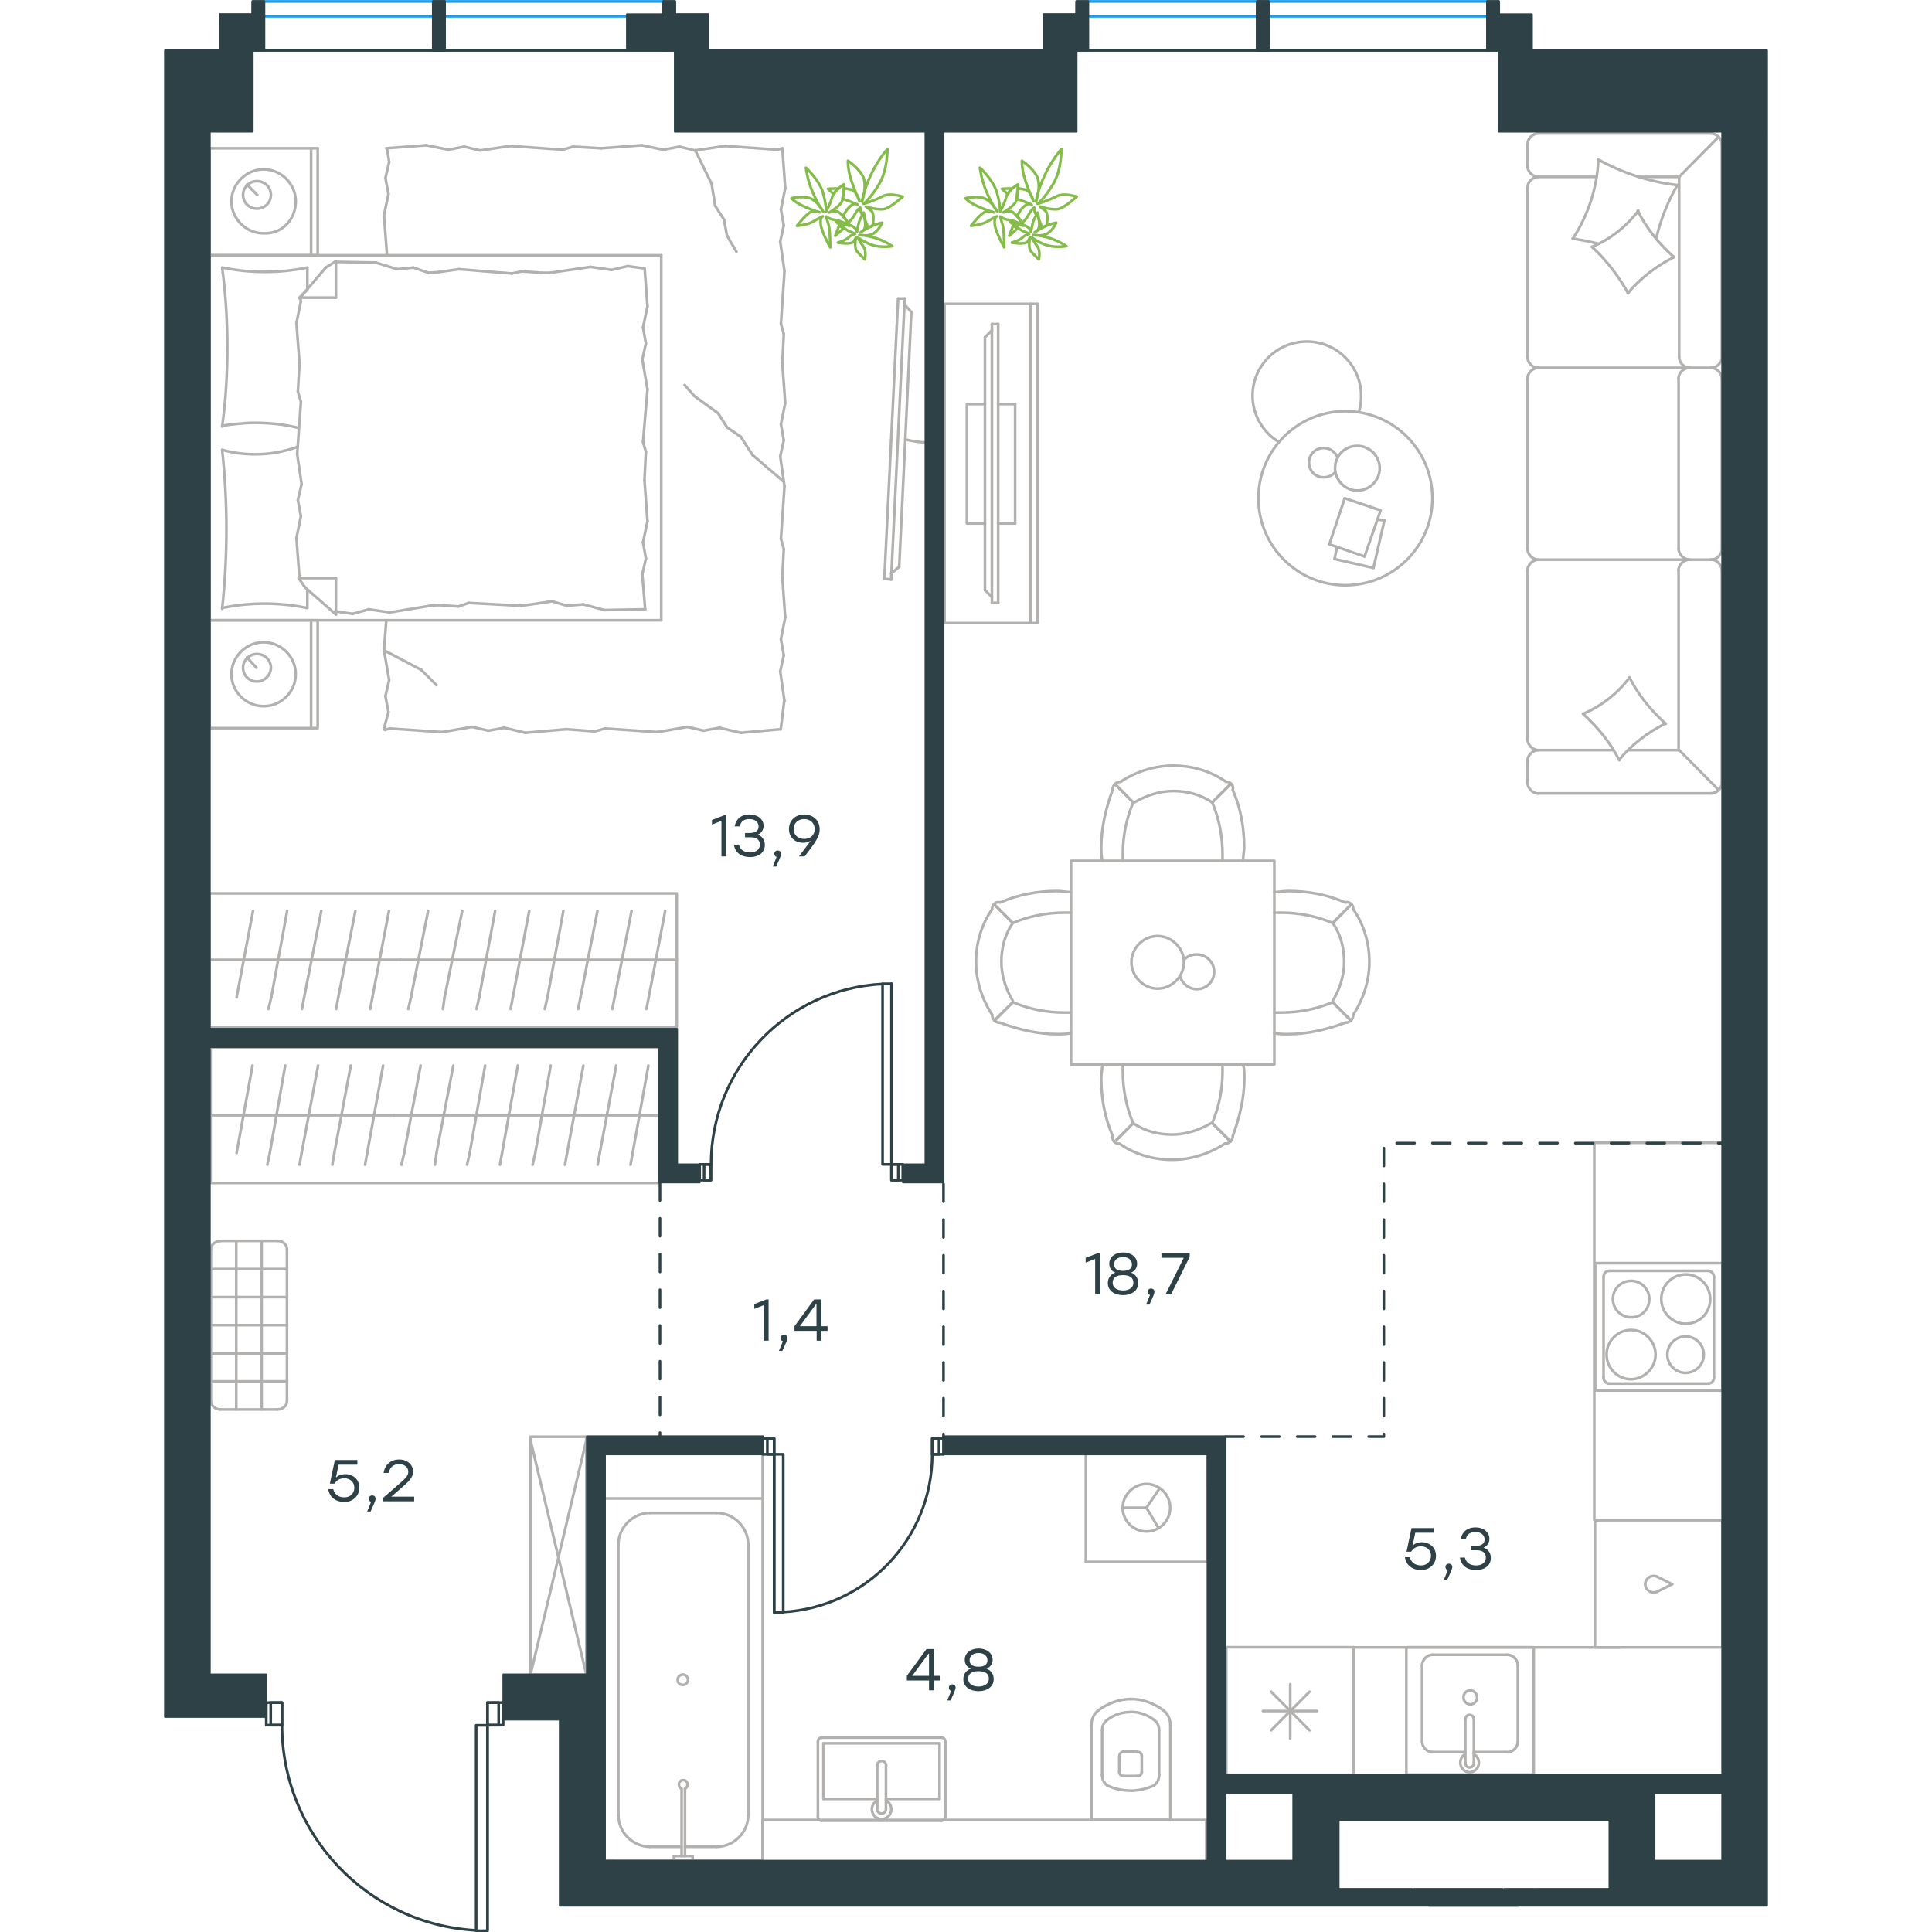 <?xml version="1.0" encoding="utf-8"?>
<!-- Generator: Adobe Illustrator 26.5.0, SVG Export Plug-In . SVG Version: 6.00 Build 0)  -->
<svg version="1.1" id="Слой_1" xmlns="http://www.w3.org/2000/svg" xmlns:xlink="http://www.w3.org/1999/xlink" x="0px" y="0px"
	 viewBox="0 0 897.8 1081.5" style="enable-background:new 0 0 897.8 1081.5;" xml:space="preserve" width="200" height="200">
<style type="text/css">
	.st0{fill:none;stroke:#B2B1B0;stroke-width:1.5;stroke-linecap:round;stroke-linejoin:round;stroke-miterlimit:22.926;}
	.st1{fill:none;stroke:#2D4146;stroke-width:1.5;stroke-linecap:round;stroke-linejoin:round;stroke-miterlimit:10;}
	.st2{fill:none;stroke:#1D9CEB;stroke-width:1.5;stroke-linecap:round;stroke-linejoin:round;stroke-miterlimit:22.926;}
	.st3{fill:none;stroke:#2D4146;stroke-width:1.5;stroke-linecap:round;stroke-linejoin:round;stroke-miterlimit:22.926;}
	
		.st4{fill-rule:evenodd;clip-rule:evenodd;fill:#2D4146;stroke:#2D4146;stroke-linecap:round;stroke-linejoin:round;stroke-miterlimit:10;}
	
		.st5{fill:none;stroke:#2D4146;stroke-width:1.5;stroke-linecap:round;stroke-linejoin:round;stroke-miterlimit:22.926;stroke-dasharray:10,10,0,0,0,0;}
	.st6{fill:#2D4146;}
	.st7{fill:#2D4146;stroke:#2D4146;stroke-linecap:round;stroke-linejoin:round;stroke-miterlimit:10;}
	.st8{fill:none;stroke:#84BC4A;stroke-width:1.5;stroke-linecap:round;stroke-linejoin:round;stroke-miterlimit:22.926;}
</style>
<g>
	<line class="st0" x1="518.8" y1="1018.8" x2="563.3" y2="1018.8"/>
	<g>
		<line class="st0" x1="519.1" y1="965.6" x2="519.1" y2="1018.8"/>
		<line class="st0" x1="557" y1="993.7" x2="557" y2="968.5"/>
		<line class="st0" x1="525.1" y1="968.5" x2="525.1" y2="993.7"/>
		<line class="st0" x1="547.3" y1="992.2" x2="547.3" y2="983.1"/>
		<line class="st0" x1="534.7" y1="983.1" x2="534.7" y2="992.2"/>
		<line class="st0" x1="537.2" y1="994.2" x2="544.9" y2="994.2"/>
		<line class="st0" x1="563.3" y1="1018.8" x2="563.3" y2="965.6"/>
		<line class="st0" x1="544.9" y1="980.6" x2="537.2" y2="980.6"/>
		<path class="st0" d="M559.4,957.4c-5.3-3.9-11.6-6.3-17.9-6.3c0,0,0,0-0.5,0"/>
		<path class="st0" d="M544.9,994.2c1.5,0,2.4-1,2.4-2.4"/>
		<path class="st0" d="M554.1,999.5c1.9-1.5,2.9-3.4,2.9-5.8"/>
		<path class="st0" d="M547.3,983.1c0-1.5-1-2.4-2.4-2.4"/>
		<path class="st0" d="M554.1,962.7c-3.9-2.9-8.2-4.4-13.1-4.4"/>
		<path class="st0" d="M537.2,980.6c-1.5,0-2.4,1-2.4,2.4"/>
		<path class="st0" d="M534.7,991.8c0,1.5,1,2.4,2.4,2.4"/>
		<path class="st0" d="M525.1,993.7c0,2.4,1,4.4,2.9,5.8"/>
		<path class="st0" d="M528,999.5c3.9,1.9,8.7,2.9,13.1,2.9c4.4,0,8.7-1,13.1-2.9"/>
		<path class="st0" d="M528,962.7c-1.9,1.5-2.9,3.4-2.9,5.8"/>
		<path class="st0" d="M541.4,951.1L541.4,951.1c-6.8,0-13.1,2.4-18.4,6.3"/>
		<path class="st0" d="M563.3,965.6c0-3.4-1.5-6.3-3.9-8.2"/>
		<path class="st0" d="M523,957.4c-2.4,1.9-3.9,4.8-3.9,8.2"/>
		<path class="st0" d="M541,958.4L541,958.4c-4.8,0-9.2,1.5-13.1,4.4"/>
		<path class="st0" d="M557,968.5c0-2.4-1-4.4-2.9-5.8"/>
	</g>
	<rect x="335.1" y="1018.8" class="st0" width="248.3" height="23.4"/>
</g>
<g>
	<line class="st0" x1="434.1" y1="975.9" x2="434.1" y2="1007"/>
	<line class="st0" x1="434.1" y1="1007" x2="404.1" y2="1007"/>
	<line class="st0" x1="399.2" y1="1007" x2="369.1" y2="1007"/>
	<line class="st0" x1="369.1" y1="975.9" x2="434.1" y2="975.9"/>
	<line class="st0" x1="369.1" y1="1007" x2="369.1" y2="975.9"/>
	<line class="st0" x1="368.1" y1="1019.2" x2="435.2" y2="1019.2"/>
	<line class="st0" x1="366" y1="975.1" x2="366" y2="1016.8"/>
	<line class="st0" x1="435.2" y1="972.7" x2="368.1" y2="972.7"/>
	<line class="st0" x1="437.3" y1="1016.8" x2="437.3" y2="975.1"/>
	<path class="st0" d="M437.3,975.1c0-1.5-0.8-2.4-2.1-2.4"/>
	<path class="st0" d="M368.1,972.7c-1.3,0-2.1,1-2.1,2.4"/>
	<path class="st0" d="M366,1016.8c0,1.5,0.8,2.4,2.1,2.4"/>
	<path class="st0" d="M435.2,1019.2c0.8,0,2.1-1,2.1-2.4"/>
	<line class="st0" x1="399.2" y1="988.3" x2="399.2" y2="1012.3"/>
	<line class="st0" x1="404.1" y1="1012.3" x2="404.1" y2="988.3"/>
	<path class="st0" d="M399.2,988.3L399.2,988.3c0-1.4,1.1-2.5,2.5-2.5c1.4,0,2.5,1.1,2.5,2.5v0"/>
	<path class="st0" d="M404.1,1007.9c1.8,0.9,3,2.8,3,4.9c0,3-2.5,5.5-5.4,5.5c-3,0-5.5-2.4-5.5-5.5c0-2,1.2-3.9,3-4.9"/>
	<path class="st0" d="M404.1,1012.3c0,0.1,0,0.2,0,0.4c0,1.4-1.1,2.5-2.5,2.5c-1.4,0-2.5-1.1-2.5-2.5c0-0.1,0-0.2,0-0.4"/>
</g>
<g>
	<line class="st0" x1="289" y1="1033.8" x2="272" y2="1033.8"/>
	<line class="st0" x1="309.3" y1="1033.8" x2="291.6" y2="1033.8"/>
	<line class="st0" x1="254.3" y1="1016.1" x2="254.3" y2="864.6"/>
	<line class="st0" x1="272" y1="846.9" x2="309.3" y2="846.9"/>
	<line class="st0" x1="335.1" y1="838.8" x2="335.1" y2="1041.4"/>
	<line class="st0" x1="245.7" y1="838.8" x2="335.1" y2="838.8"/>
	<line class="st0" x1="327" y1="864.6" x2="327" y2="1016.1"/>
	<line class="st0" x1="245.7" y1="1041.4" x2="245.7" y2="838.8"/>
	<line class="st0" x1="335.1" y1="1041.4" x2="245.7" y2="1041.4"/>
	<path class="st0" d="M272,846.9c-9.6,0-17.7,8.1-17.7,17.7"/>
	<path class="st0" d="M309.3,1033.8c9.6,0,17.7-8.1,17.7-17.7"/>
	<path class="st0" d="M327,864.6c0-9.6-8.1-17.7-17.7-17.7"/>
	<path class="st0" d="M254.3,1016.1c0,9.6,8.1,17.7,17.7,17.7"/>
	<line class="st0" x1="250.9" y1="1041.4" x2="248.6" y2="1041.4"/>
	<line class="st0" x1="289.7" y1="1039" x2="289.7" y2="1001.3"/>
	<line class="st0" x1="291.6" y1="1001.3" x2="291.6" y2="1039"/>
	<line class="st0" x1="295.9" y1="1041.4" x2="285.4" y2="1041.4"/>
	<line class="st0" x1="285.4" y1="1041.4" x2="285.4" y2="1039"/>
	<line class="st0" x1="285.4" y1="1039" x2="295.9" y2="1039"/>
	<line class="st0" x1="295.9" y1="1039" x2="295.9" y2="1041.4"/>
	<path class="st0" d="M291.6,1001.3c1-0.5,1.4-1.4,1.4-2.4c0-1.4-1-2.4-2.4-2.4c-1.4,0-2.4,1-2.4,2.4c0,1,0.5,1.9,1.4,2.4"/>
	<path class="st0" d="M290.4,943.2c1.6,0,2.9-1.3,2.9-2.9s-1.3-2.9-2.9-2.9c-1.6,0-2.9,1.3-2.9,2.9
		C287.5,942.2,288.8,943.2,290.4,943.2z"/>
</g>
<g>
	<line class="st0" x1="516" y1="813.7" x2="516" y2="874.3"/>
	<g>
		<line class="st0" x1="583.9" y1="874.3" x2="516" y2="874.3"/>
		<line class="st0" x1="583.9" y1="831.9" x2="583.9" y2="813.7"/>
		<line class="st0" x1="583.9" y1="874.3" x2="583.9" y2="813.7"/>
		<line class="st0" x1="549.9" y1="844" x2="557.3" y2="833.1"/>
		<line class="st0" x1="549.9" y1="844" x2="536.6" y2="844"/>
		<line class="st0" x1="549.9" y1="844" x2="556.7" y2="855.4"/>
		<path class="st0" d="M536.6,844c0,7.3,6,13.3,13.3,13.3c7.3,0,13.3-6,13.3-13.3c0-7.3-6-13.3-13.3-13.3
			C542.9,830.7,536.6,836.7,536.6,844z"/>
		<line class="st0" x1="583.9" y1="813.7" x2="516" y2="813.7"/>
	</g>
</g>
<line class="st0" x1="335.1" y1="838.8" x2="335.1" y2="813.9"/>
<g>
	<line class="st0" x1="665.9" y1="922.1" x2="665.9" y2="993.5"/>
	<line class="st0" x1="630.4" y1="942.8" x2="630.4" y2="973.2"/>
	<line class="st0" x1="619.7" y1="968.6" x2="641.2" y2="947"/>
	<line class="st0" x1="619.7" y1="947" x2="641.2" y2="968.6"/>
	<line class="st0" x1="615.1" y1="957.8" x2="645.4" y2="957.8"/>
	<line class="st0" x1="665.9" y1="993.5" x2="594.6" y2="993.5"/>
	<line class="st0" x1="594.6" y1="922.1" x2="594.6" y2="993.5"/>
	<line class="st0" x1="665.9" y1="922.1" x2="594.6" y2="922.1"/>
</g>
<g>
	<rect x="695.4" y="922.1" class="st0" width="71.3" height="71.3"/>
	<line class="st0" x1="728.4" y1="962.5" x2="728.4" y2="986.5"/>
	<line class="st0" x1="733.2" y1="980.8" x2="751.9" y2="980.8"/>
	<line class="st0" x1="751.9" y1="926.3" x2="710.1" y2="926.3"/>
	<line class="st0" x1="710.1" y1="980.8" x2="728.4" y2="980.8"/>
	<line class="st0" x1="704.2" y1="932.3" x2="704.2" y2="974.9"/>
	<line class="st0" x1="733.2" y1="986.5" x2="733.2" y2="962.5"/>
	<line class="st0" x1="757.8" y1="974.9" x2="757.8" y2="932.3"/>
	<path class="st0" d="M728.4,962.5L728.4,962.5c0-1.4,1-2.5,2.4-2.5c1.4,0,2.4,1.1,2.4,2.5"/>
	<path class="st0" d="M757.8,974.9c0,3.2-2.8,6-5.9,6"/>
	<path class="st0" d="M733.2,981.9c1.7,1.1,2.8,2.8,2.8,4.9c0,2.8-2.4,5.3-5.2,5.3c-2.8,0-5.2-2.5-5.2-5.3c0-2.1,1-3.9,2.8-4.9"/>
	<path class="st0" d="M704.2,932.3c0-3.2,2.8-6,5.9-6"/>
	<path class="st0" d="M710.1,980.8c-3.1,0-5.9-2.8-5.9-6"/>
	<path class="st0" d="M751.9,926.3c3.1,0,5.9,2.8,5.9,6"/>
	<path class="st0" d="M733.2,986.5v0.4c0,1.4-1,2.5-2.4,2.5c-1.4,0-2.4-1.1-2.4-2.5v-0.4"/>
	<path class="st0" d="M727.4,950.2c0,2.1,1.7,3.9,3.8,3.9c2.1,0,3.8-1.8,3.8-3.9c0-2.1-1.7-3.9-3.8-3.9
		C728.7,946.4,727.4,948.1,727.4,950.2z"/>
</g>
<g>
	<path class="st0" d="M831.4,727.2c0-5.6-4.6-10.2-10.2-10.2c-5.6,0-10.2,4.6-10.2,10.2c0,5.6,4.6,10.2,10.2,10.2
		C826.8,737.5,831.4,733.2,831.4,727.2z"/>
	<path class="st0" d="M834.9,758.3c0-7.4-6-13.8-13.7-13.8c-7.4,0-13.7,6-13.7,13.8c0,7.4,6,13.8,13.7,13.8
		C828.6,772,834.9,765.7,834.9,758.3z"/>
	<path class="st0" d="M861.9,758.3c0-5.6-4.6-10.2-10.2-10.2c-5.6,0-10.2,4.6-10.2,10.2c0,5.6,4.6,10.2,10.2,10.2
		C857.4,768.5,861.9,763.9,861.9,758.3z"/>
	<path class="st0" d="M865.5,727.2c0-7.4-6-13.8-13.7-13.8c-7.4,0-13.7,6-13.7,13.8c0,7.4,6,13.8,13.7,13.8
		C859.5,741,865.5,735,865.5,727.2z"/>
	<line class="st0" x1="805.8" y1="771" x2="805.8" y2="714.9"/>
	<line class="st0" x1="864.4" y1="774.5" x2="808.9" y2="774.5"/>
	<line class="st0" x1="867.6" y1="714.9" x2="867.6" y2="771"/>
	<line class="st0" x1="808.9" y1="711.4" x2="864.4" y2="711.4"/>
	<path class="st0" d="M867.6,771L867.6,771c0,2.1-1.4,3.5-3.2,3.5"/>
	<path class="st0" d="M805.8,714.9L805.8,714.9c0-2.1,1.4-3.5,3.2-3.5"/>
	<path class="st0" d="M808.9,774.5L808.9,774.5c-1.8,0-3.2-1.8-3.2-3.5"/>
	<path class="st0" d="M864.4,711.4L864.4,711.4c1.8,0,3.2,1.8,3.2,3.5"/>
	<rect x="801.1" y="707.1" class="st0" width="71.3" height="71.3"/>
</g>
<g>
	<rect x="801" y="851" class="st0" width="71.3" height="71.2"/>
	<line class="st0" x1="844.2" y1="886.8" x2="835.8" y2="882.6"/>
	<line class="st0" x1="835.8" y1="891" x2="844.2" y2="886.8"/>
	<path class="st0" d="M835.8,891c-0.7,0.4-1.4,0.4-2.1,0.4c-2.5,0-4.6-2.1-4.6-4.6"/>
	<path class="st0" d="M835.8,882.6c-0.7-0.4-1.4-0.4-2.1-0.4c-2.5,0-4.6,2.1-4.6,4.6"/>
</g>
<line class="st0" x1="665.8" y1="922.2" x2="815" y2="922.2"/>
<line class="st0" x1="800.6" y1="850.8" x2="800.6" y2="639.7"/>
<line class="st0" x1="800.6" y1="639.7" x2="872" y2="639.7"/>
<g>
	<line class="st0" x1="677" y1="317.9" x2="655.2" y2="312.9"/>
	<line class="st0" x1="655.2" y1="312.9" x2="656.6" y2="306.1"/>
	<line class="st0" x1="679.2" y1="290.7" x2="683.1" y2="291.4"/>
	<line class="st0" x1="683.1" y1="291.4" x2="677" y2="317.9"/>
	<line class="st0" x1="672" y1="311.5" x2="652.3" y2="304.7"/>
	<line class="st0" x1="652.3" y1="304.7" x2="660.9" y2="278.9"/>
	<line class="st0" x1="660.9" y1="278.9" x2="681" y2="285.7"/>
	<line class="st0" x1="681" y1="285.7" x2="672" y2="311.5"/>
	<ellipse class="st0" cx="661.3" cy="278.9" rx="48.7" ry="48.7"/>
	<path class="st0" d="M655.5,262.1c0,6.8,5.7,12.5,12.5,12.5c6.8,0,12.5-5.7,12.5-12.5s-5.7-12.5-12.5-12.5
		C660.9,249.6,655.5,255,655.5,262.1z"/>
	<path class="st0" d="M655.5,264.3c-1.4,1.8-3.9,2.9-6.4,2.9c-4.7,0-8.2-3.6-8.2-8.2c0-4.7,3.6-8.2,8.2-8.2c3.6,0,6.4,2.1,7.9,5.4"
		/>
	<path class="st0" d="M624,247.4c-9-5.4-14.7-15.4-14.7-25.8c0-16.8,13.6-30.4,30.4-30.4c16.8,0,30.4,13.6,30.4,30.4
		c0,3-0.3,6-1.2,8.9"/>
</g>
<g>
	<g>
		<line class="st0" x1="485.1" y1="348.8" x2="485.1" y2="170.1"/>
		<polyline class="st0" points="488.9,170.1 436.9,170.1 436.9,348.8 488.9,348.8 		"/>
		<line class="st0" x1="488.9" y1="348.8" x2="488.9" y2="170.1"/>
	</g>
	<g>
		<polyline class="st0" points="459.5,226.2 449.4,226.2 449.4,293 459.5,293 		"/>
		<line class="st0" x1="466.9" y1="293" x2="476.4" y2="293"/>
		<line class="st0" x1="476.4" y1="293" x2="476.4" y2="226.2"/>
		<line class="st0" x1="476.4" y1="226.2" x2="466.9" y2="226.2"/>
		<line class="st0" x1="466.9" y1="337.5" x2="463.4" y2="337.5"/>
		<line class="st0" x1="459.5" y1="188.8" x2="463.4" y2="184.9"/>
		<line class="st0" x1="463.4" y1="334.2" x2="459.5" y2="330.3"/>
		<line class="st0" x1="463.4" y1="181.4" x2="463.4" y2="337.5"/>
		<line class="st0" x1="466.9" y1="337.5" x2="466.9" y2="181.4"/>
		<line class="st0" x1="466.9" y1="181.4" x2="463.4" y2="181.4"/>
		<line class="st0" x1="459.5" y1="330.3" x2="459.5" y2="188.8"/>
	</g>
</g>
<g>
	<line class="st0" x1="866" y1="74.7" x2="769.3" y2="74.7"/>
	<line class="st0" x1="763.2" y1="212" x2="763.2" y2="307.2"/>
	<line class="st0" x1="763.2" y1="319.3" x2="763.2" y2="413.8"/>
	<line class="st0" x1="872" y1="438.1" x2="872" y2="319.3"/>
	<line class="st0" x1="763.2" y1="80.8" x2="763.2" y2="92.9"/>
	<line class="st0" x1="769.3" y1="99" x2="801.9" y2="99"/>
	<line class="st0" x1="848.1" y1="99" x2="848.1" y2="199.9"/>
	<line class="st0" x1="848.1" y1="419.9" x2="820" y2="419.9"/>
	<line class="st0" x1="763.2" y1="425.9" x2="763.2" y2="438.1"/>
	<line class="st0" x1="769.3" y1="444.1" x2="866" y2="444.1"/>
	<line class="st0" x1="870" y1="76.8" x2="848.1" y2="99"/>
	<line class="st0" x1="848.1" y1="419.9" x2="870.3" y2="442.3"/>
	<line class="st0" x1="853.8" y1="205.9" x2="866" y2="205.9"/>
	<line class="st0" x1="769.3" y1="313.3" x2="853.8" y2="313.3"/>
	<line class="st0" x1="769.3" y1="205.9" x2="853.8" y2="205.9"/>
	<line class="st0" x1="853.8" y1="313.3" x2="866" y2="313.3"/>
	<line class="st0" x1="763.2" y1="105" x2="763.2" y2="199.9"/>
	<line class="st0" x1="872" y1="199.9" x2="872" y2="80.8"/>
	<line class="st0" x1="847.8" y1="212" x2="847.8" y2="307.2"/>
	<line class="st0" x1="872" y1="307.2" x2="872" y2="212"/>
	<line class="st0" x1="847.8" y1="319.3" x2="847.8" y2="419.9"/>
	<line class="st0" x1="811.4" y1="419.9" x2="769.3" y2="419.9"/>
	<line class="st0" x1="826" y1="99" x2="848.1" y2="99"/>
	<path class="st0" d="M872,80.8c0-3.2-2.9-6.1-6.1-6.1"/>
	<path class="st0" d="M866,444.1c3.2,0,6.1-2.9,6.1-6.1"/>
	<path class="st0" d="M763.2,413.8c0,3.2,2.9,6.1,6.1,6.1"/>
	<path class="st0" d="M769.3,74.7c-3.2,0-6.1,2.9-6.1,6.1"/>
	<path class="st0" d="M763.2,92.9c0,3.2,2.9,6.1,6.1,6.1"/>
	<path class="st0" d="M769.3,99c-3.2,0-6.1,2.9-6.1,6.1"/>
	<path class="st0" d="M763.2,307.2c0,3.2,2.9,6.1,6.1,6.1"/>
	<path class="st0" d="M769.3,205.9c-3.2,0-6.1,2.9-6.1,6.1"/>
	<path class="st0" d="M763.2,199.9c0,3.2,2.9,6.1,6.1,6.1"/>
	<path class="st0" d="M769.3,419.9c-3.2,0-6.1,2.9-6.1,6.1"/>
	<path class="st0" d="M763.2,438.1c0,3.2,2.9,6.1,6.1,6.1"/>
	<path class="st0" d="M848.1,199.9c0,3.2,2.9,6.1,6.1,6.1"/>
	<path class="st0" d="M866,205.9c3.2,0,6.1-2.9,6.1-6.1"/>
	<path class="st0" d="M853.8,205.9c-3.2,0-6.1,2.9-6.1,6.1"/>
	<path class="st0" d="M872,212c0-3.2-2.9-6.1-6.1-6.1"/>
	<path class="st0" d="M847.8,307.2c0,3.2,3,6.1,6.4,6.1"/>
	<path class="st0" d="M866,313.3c3.2,0,6.1-2.9,6.1-6.1"/>
	<path class="st0" d="M853.8,313.3c-3.2,0-6.1,2.9-6.1,6.1"/>
	<path class="st0" d="M872,319.3c0-3.2-2.9-6.1-6.1-6.1"/>
	<path class="st0" d="M814.6,425.6c-5-10-12.1-18.5-20.3-26"/>
	<path class="st0" d="M794.3,399.6c10.3-4.3,19.3-11.4,26-20.3"/>
	<path class="st0" d="M820.3,379.2c5,10,12.1,18.5,20.3,26"/>
	<path class="st0" d="M840.6,404.9c-10,5-18.9,11.8-26,20.3"/>
	<path class="st0" d="M819.6,164.2c-5.4-9.6-12.1-18.5-20.3-26"/>
	<path class="st0" d="M799.3,138.2c10.3-4.3,19.3-11.4,26-20.3"/>
	<path class="st0" d="M824.9,117.9c5,10,11.8,18.5,20.3,26"/>
	<path class="st0" d="M845.3,143.9c-10,5-18.9,11.8-26,20.3"/>
	<path class="st0" d="M802.8,136.4c-4.6-1.1-9.6-2.1-14.3-2.9"/>
	<path class="st0" d="M788.6,133.6c8.6-13.2,13.6-28.5,14.3-44.2"/>
	<path class="st0" d="M802.8,89.3c13.6,7.5,28.5,12.5,44.2,14.3"/>
	<path class="st0" d="M847.1,103.6c-5.4,9.3-9.3,19.3-11.8,29.6"/>
	<path class="st0" d="M769.3,313.3c-3.2,0-6.1,2.9-6.1,6.1"/>
</g>
<g>
	<rect x="507.7" y="481.9" class="st0" width="113.8" height="113.9"/>
	<path class="st0" d="M654.2,516.7c4.5,6.4,6.4,14.1,6.4,21.8c0,7.7-2.6,15.4-6.4,21.8"/>
	<path class="st0" d="M621.5,499.4c2.6,0,5.1-0.6,7.7-0.6c10.9,0,21.8,1.9,32,6.4"/>
	<path class="st0" d="M661.2,572.5c-10.3,3.8-21.2,6.4-32,6.4c-2.6,0-5.1,0-7.7-0.6"/>
	<path class="st0" d="M621.5,510.9c1.3,0,2.6,0,3.8,0c9.6,0,19.9,1.9,28.8,5.8"/>
	<path class="st0" d="M654.2,561c-9,3.8-18.6,5.8-28.8,5.8c-1.3,0-2.6,0-3.8,0"/>
	<path class="st0" d="M665.7,509c5.8,8.3,9,18.6,9,29.5c0,10.3-3.2,20.5-9,29.5"/>
	<line class="st0" x1="654.2" y1="516.7" x2="664.4" y2="506.4"/>
	<line class="st0" x1="654.2" y1="561" x2="664.4" y2="571.3"/>
	<line class="st0" x1="654.2" y1="516.7" x2="664.4" y2="506.4"/>
	<line class="st0" x1="654.2" y1="561" x2="664.4" y2="571.3"/>
	<path class="st0" d="M665.7,568c0,2.6-1.9,4.5-4.5,4.5"/>
	<path class="st0" d="M661.2,505.1c2.6-0.5,4.5,1.3,4.5,3.8"/>
	<path class="st0" d="M475.1,516.7c-4.5,6.4-6.4,14.1-6.4,21.8c0,7.7,2.6,15.4,6.4,21.8"/>
	<path class="st0" d="M507.7,499.4c-2.6,0-5.1-0.6-7.7-0.6c-10.9,0-21.8,1.9-32,6.4"/>
	<path class="st0" d="M468,572.5c10.3,3.8,21.2,6.4,32,6.4c2.6,0,5.1,0,7.7-0.6"/>
	<path class="st0" d="M507.7,510.9c-1.3,0-2.6,0-3.8,0c-9.6,0-19.9,1.9-28.8,5.8"/>
	<path class="st0" d="M475.1,561c9,3.8,18.6,5.8,28.8,5.8c1.3,0,2.6,0,3.8,0"/>
	<path class="st0" d="M463.5,509c-5.8,8.3-9,18.6-9,29.5c0,10.3,3.2,20.5,9,29.5"/>
	<line class="st0" x1="475.1" y1="516.7" x2="464.8" y2="506.4"/>
	<line class="st0" x1="475.1" y1="561" x2="464.8" y2="571.3"/>
	<line class="st0" x1="475.1" y1="516.7" x2="464.8" y2="506.4"/>
	<line class="st0" x1="475.1" y1="561" x2="464.8" y2="571.3"/>
	<path class="st0" d="M463.5,568c0,2.6,1.9,4.5,4.5,4.5"/>
	<path class="st0" d="M468,505.1c-2.6-0.5-4.5,1.3-4.5,3.8"/>
	<g>
		<path class="st0" d="M586.7,449.2c-6.4-4.5-14.1-6.4-21.8-6.4c-7.7,0-15.4,2.6-21.8,6.4"/>
		<path class="st0" d="M604,481.9c0-2.6,0.6-5.1,0.6-7.7c0-10.9-1.9-21.8-6.4-32.1"/>
		<path class="st0" d="M531,442.1c-3.8,10.3-6.4,21.2-6.4,32.1c0,2.6,0,5.1,0.6,7.7"/>
		<path class="st0" d="M592.5,481.9c0-1.3,0-2.6,0-3.9c0-9.6-1.9-19.9-5.8-28.9"/>
		<path class="st0" d="M542.5,449.2c-3.8,9-5.8,18.6-5.8,28.9c0,1.3,0,2.6,0,3.8"/>
		<path class="st0" d="M594.4,437.6c-8.3-5.8-18.6-9-29.5-9c-10.3,0-20.5,3.2-29.5,9"/>
		<line class="st0" x1="586.7" y1="449.2" x2="597" y2="438.9"/>
		<line class="st0" x1="542.5" y1="449.2" x2="532.3" y2="438.9"/>
		<line class="st0" x1="586.7" y1="449.2" x2="597" y2="438.9"/>
		<line class="st0" x1="542.5" y1="449.2" x2="532.3" y2="438.9"/>
		<path class="st0" d="M535.5,437.6c-2.6,0-4.5,1.9-4.5,4.5"/>
		<path class="st0" d="M598.3,442.1c0.5-2.6-1.3-4.5-3.8-4.5"/>
	</g>
	<path class="st0" d="M541.5,538.7c0,7.9,6.8,14.7,14.7,14.7c7.9,0,14.7-6.8,14.7-14.7c0-7.9-6.8-14.7-14.7-14.7
		C548,524,541.5,530.8,541.5,538.7z"/>
	<path class="st0" d="M570.9,537.2c1.8-1.8,4.3-2.9,7.2-2.9c5.4,0,9.7,4.3,9.7,9.7c0,5.4-4.3,9.7-9.7,9.7c-4.3,0-7.9-2.9-9.3-6.8"/>
	<g>
		<path class="st0" d="M542.5,628.7c6.4,4.5,14.1,6.4,21.8,6.4c7.7,0,15.4-2.6,21.8-6.4"/>
		<path class="st0" d="M525.2,596c0,2.6-0.6,5.1-0.6,7.7c0,10.9,1.9,21.8,6.4,32.1"/>
		<path class="st0" d="M598.3,635.7c3.8-10.3,6.4-21.2,6.4-32.1c0-2.6,0-5.1-0.6-7.7"/>
		<path class="st0" d="M536.7,596c0,1.3,0,2.6,0,3.9c0,9.6,1.9,19.9,5.8,28.9"/>
		<path class="st0" d="M586.7,628.7c3.8-9,5.8-18.6,5.8-28.9c0-1.3,0-2.6,0-3.8"/>
		<path class="st0" d="M534.8,640.2c8.3,5.8,18.6,9,29.5,9c10.3,0,20.5-3.2,29.5-9"/>
		<line class="st0" x1="542.5" y1="628.7" x2="532.3" y2="639"/>
		<line class="st0" x1="586.7" y1="628.7" x2="597" y2="639"/>
		<line class="st0" x1="542.5" y1="628.7" x2="532.3" y2="639"/>
		<line class="st0" x1="586.7" y1="628.7" x2="597" y2="639"/>
		<path class="st0" d="M593.8,640.2c2.6,0,4.5-1.9,4.5-4.5"/>
		<path class="st0" d="M531,635.8c-0.5,2.6,1.3,4.5,3.8,4.5"/>
	</g>
</g>
<g>
	<line class="st0" x1="25.5" y1="142.9" x2="25.5" y2="83"/>
	<line class="st0" x1="86" y1="83" x2="86" y2="142.9"/>
	<line class="st0" x1="86" y1="142.9" x2="25.5" y2="142.9"/>
	<line class="st0" x1="25.5" y1="83" x2="86" y2="83"/>
	<line class="st0" x1="52.1" y1="109.1" x2="46.4" y2="103.3"/>
	<line class="st0" x1="82.3" y1="83" x2="82.3" y2="142.9"/>
	<path class="st0" d="M73.7,112.7c0-9.8-8.2-17.9-18-17.9c-9.8,0-18,8.2-18,17.9c0,9.8,8.2,17.9,18,17.9
		C66,131.1,73.7,122.9,73.7,112.7z"/>
	<path class="st0" d="M59.8,109.1c0-4.5-3.7-7.7-7.8-7.7c-4.5,0-7.8,3.7-7.8,7.7c0,4.5,3.7,7.7,7.8,7.7
		C56.2,116.8,59.8,113.5,59.8,109.1z"/>
	<line class="st0" x1="25.5" y1="347.2" x2="25.5" y2="142.9"/>
	<line class="st0" x1="80.2" y1="330" x2="80.2" y2="340.3"/>
	<line class="st0" x1="75.8" y1="166.6" x2="96.2" y2="166.6"/>
	<line class="st0" x1="80.2" y1="162.1" x2="75.8" y2="166.6"/>
	<line class="st0" x1="278.3" y1="347.2" x2="25.5" y2="347.2"/>
	<line class="st0" x1="96.2" y1="146.2" x2="96.2" y2="166.6"/>
	<line class="st0" x1="25.5" y1="142.9" x2="278.3" y2="142.9"/>
	<line class="st0" x1="96.2" y1="344" x2="79" y2="328.9"/>
	<line class="st0" x1="79" y1="328.9" x2="75.3" y2="323.6"/>
	<line class="st0" x1="80.2" y1="149.8" x2="80.2" y2="161.7"/>
	<line class="st0" x1="75.8" y1="323.6" x2="96.2" y2="323.6"/>
	<line class="st0" x1="75.8" y1="167" x2="90.5" y2="149.8"/>
	<line class="st0" x1="90.5" y1="149.8" x2="96.2" y2="146.2"/>
	<line class="st0" x1="96.2" y1="344" x2="96.2" y2="323.6"/>
	<line class="st0" x1="269.7" y1="253" x2="268.9" y2="268.9"/>
	<line class="st0" x1="267.7" y1="201.2" x2="270.6" y2="218"/>
	<line class="st0" x1="268.1" y1="183.3" x2="269.7" y2="192.3"/>
	<line class="st0" x1="269.7" y1="192.3" x2="267.7" y2="201.2"/>
	<line class="st0" x1="268.1" y1="247.3" x2="269.7" y2="253"/>
	<line class="st0" x1="270.6" y1="218" x2="268.1" y2="247.3"/>
	<line class="st0" x1="269" y1="150.2" x2="270.6" y2="171.5"/>
	<line class="st0" x1="270.6" y1="171.5" x2="268.1" y2="183.3"/>
	<line class="st0" x1="267.7" y1="321.5" x2="269.3" y2="341.1"/>
	<line class="st0" x1="268.1" y1="303.6" x2="269.7" y2="312.6"/>
	<line class="st0" x1="269.7" y1="312.6" x2="267.7" y2="321.5"/>
	<line class="st0" x1="268.9" y1="268.9" x2="270.6" y2="291.8"/>
	<line class="st0" x1="270.6" y1="291.8" x2="268.1" y2="303.6"/>
	<line class="st0" x1="278.3" y1="347.2" x2="278.3" y2="142.9"/>
	<path class="st0" d="M32.5,251.8c1.6,14.7,2.4,29.4,2.4,44.5c0,14.7-0.8,29.8-2.4,44.5"/>
	<path class="st0" d="M74.8,250.1c-8.2,2.9-15.4,4.2-24,4.2c-6.1,0-12.3-0.8-18-2.4"/>
	<path class="st0" d="M32.5,340.3c7.8-1.6,15.9-2.4,23.7-2.4c8.2,0,15.9,0.8,23.7,2.4"/>
	<path class="st0" d="M32.5,238.3c6.1-0.8,12.3-1.6,18-1.6c8.6,0,16.7,0.8,24.9,2.9"/>
	<line class="st0" x1="148" y1="152.7" x2="153.8" y2="152.3"/>
	<line class="st0" x1="130.5" y1="150.7" x2="139.5" y2="149.8"/>
	<line class="st0" x1="139.5" y1="149.8" x2="148" y2="152.7"/>
	<line class="st0" x1="96.2" y1="146.6" x2="118.6" y2="147"/>
	<line class="st0" x1="118.6" y1="147" x2="130.5" y2="150.7"/>
	<line class="st0" x1="200.3" y1="151.9" x2="211.3" y2="152.7"/>
	<line class="st0" x1="153.8" y1="152.3" x2="165.2" y2="150.7"/>
	<line class="st0" x1="194.6" y1="153.1" x2="200.3" y2="151.9"/>
	<line class="st0" x1="165.2" y1="150.7" x2="194.6" y2="153.1"/>
	<line class="st0" x1="211.3" y1="152.7" x2="216.2" y2="152.7"/>
	<line class="st0" x1="250.5" y1="151.1" x2="259.5" y2="149"/>
	<line class="st0" x1="259.5" y1="149" x2="268.5" y2="150.2"/>
	<line class="st0" x1="216.2" y1="152.7" x2="238.7" y2="149.4"/>
	<line class="st0" x1="238.7" y1="149.4" x2="250.5" y2="151.1"/>
	<line class="st0" x1="217.1" y1="336.6" x2="211.3" y2="337.5"/>
	<line class="st0" x1="234.6" y1="338.3" x2="225.6" y2="339.1"/>
	<line class="st0" x1="225.6" y1="339.1" x2="217.1" y2="336.6"/>
	<line class="st0" x1="269.3" y1="341.1" x2="246.5" y2="341.5"/>
	<line class="st0" x1="246.5" y1="341.5" x2="234.6" y2="338.3"/>
	<line class="st0" x1="164.8" y1="339.5" x2="153.8" y2="338.7"/>
	<line class="st0" x1="211.3" y1="337.5" x2="199.9" y2="339.1"/>
	<line class="st0" x1="170.5" y1="337.5" x2="164.8" y2="339.5"/>
	<line class="st0" x1="199.9" y1="339.1" x2="170.5" y2="337.5"/>
	<line class="st0" x1="153.8" y1="338.7" x2="148.9" y2="339.1"/>
	<line class="st0" x1="96.6" y1="342.3" x2="95.8" y2="342.3"/>
	<line class="st0" x1="114.6" y1="341.1" x2="105.6" y2="343.6"/>
	<line class="st0" x1="105.6" y1="343.6" x2="96.6" y2="342.3"/>
	<line class="st0" x1="148.9" y1="339.1" x2="126.4" y2="342.8"/>
	<line class="st0" x1="126.4" y1="342.8" x2="114.6" y2="341.1"/>
	<path class="st0" d="M32.5,149.8c2,14.7,2.9,29.4,2.9,44.5c0,14.7-0.8,29.8-2.9,44.5"/>
	<path class="st0" d="M80.2,149.8c-7.8,1.6-15.9,2.4-23.7,2.4c-8.2,0-15.9-0.8-23.7-2.4"/>
	<line class="st0" x1="74.9" y1="219.2" x2="75.8" y2="203.3"/>
	<line class="st0" x1="77" y1="271" x2="74.5" y2="254.3"/>
	<line class="st0" x1="76.6" y1="288.9" x2="74.9" y2="279.9"/>
	<line class="st0" x1="74.9" y1="279.9" x2="77" y2="271"/>
	<line class="st0" x1="76.6" y1="224.9" x2="74.9" y2="219.2"/>
	<line class="st0" x1="74.5" y1="254.3" x2="76.6" y2="224.9"/>
	<line class="st0" x1="75.8" y1="323.6" x2="74.1" y2="301.2"/>
	<line class="st0" x1="74.1" y1="301.2" x2="76.6" y2="288.9"/>
	<line class="st0" x1="76.6" y1="168.6" x2="76.2" y2="166.6"/>
	<line class="st0" x1="75.8" y1="203.3" x2="74.1" y2="180.8"/>
	<line class="st0" x1="74.1" y1="180.8" x2="76.6" y2="168.6"/>
	<line class="st0" x1="25.5" y1="407.6" x2="25.5" y2="347.2"/>
	<line class="st0" x1="86" y1="347.2" x2="86" y2="407.6"/>
	<line class="st0" x1="85.6" y1="407.6" x2="25.5" y2="407.6"/>
	<line class="st0" x1="25.5" y1="347.2" x2="85.6" y2="347.2"/>
	<line class="st0" x1="51.7" y1="373.8" x2="46.4" y2="368"/>
	<line class="st0" x1="82.3" y1="347.2" x2="82.3" y2="407.6"/>
	<line class="st0" x1="126" y1="90.7" x2="124.8" y2="83"/>
	<line class="st0" x1="125.6" y1="108.6" x2="123.9" y2="99.7"/>
	<line class="st0" x1="123.9" y1="99.7" x2="126" y2="90.7"/>
	<line class="st0" x1="124.8" y1="142.9" x2="123.1" y2="120.5"/>
	<line class="st0" x1="123.1" y1="120.5" x2="125.6" y2="108.6"/>
	<line class="st0" x1="228.9" y1="82.1" x2="244.8" y2="83"/>
	<line class="st0" x1="177" y1="84.2" x2="193.8" y2="81.7"/>
	<line class="st0" x1="159.1" y1="83.8" x2="168" y2="82.1"/>
	<line class="st0" x1="168" y1="82.1" x2="177" y2="84.2"/>
	<line class="st0" x1="223.2" y1="83.8" x2="228.9" y2="82.1"/>
	<line class="st0" x1="193.8" y1="81.7" x2="223.2" y2="83.8"/>
	<line class="st0" x1="124.4" y1="83" x2="146.8" y2="81.3"/>
	<line class="st0" x1="146.8" y1="81.3" x2="159.1" y2="83.8"/>
	<line class="st0" x1="297.1" y1="84.2" x2="314.2" y2="81.7"/>
	<line class="st0" x1="279.5" y1="83.8" x2="288.5" y2="82.1"/>
	<line class="st0" x1="288.5" y1="82.1" x2="297.1" y2="84.2"/>
	<line class="st0" x1="343.6" y1="83.8" x2="346.1" y2="83"/>
	<line class="st0" x1="314.2" y1="81.7" x2="343.6" y2="83.8"/>
	<line class="st0" x1="244.8" y1="83" x2="267.3" y2="81.3"/>
	<line class="st0" x1="267.3" y1="81.3" x2="279.5" y2="83.8"/>
	<line class="st0" x1="346.9" y1="187" x2="346.1" y2="203.3"/>
	<line class="st0" x1="344.9" y1="135.2" x2="347.3" y2="151.9"/>
	<line class="st0" x1="345.3" y1="117.2" x2="346.9" y2="126.2"/>
	<line class="st0" x1="346.9" y1="126.2" x2="344.9" y2="135.2"/>
	<line class="st0" x1="345.3" y1="181.2" x2="346.9" y2="187"/>
	<line class="st0" x1="347.3" y1="151.9" x2="345.3" y2="181.2"/>
	<line class="st0" x1="346.1" y1="83" x2="347.7" y2="105.4"/>
	<line class="st0" x1="347.7" y1="105.4" x2="345.3" y2="117.2"/>
	<line class="st0" x1="346.9" y1="307.3" x2="346.1" y2="323.2"/>
	<line class="st0" x1="344.9" y1="255.5" x2="347.3" y2="272.2"/>
	<line class="st0" x1="345.3" y1="237.5" x2="346.9" y2="246.5"/>
	<line class="st0" x1="346.9" y1="246.5" x2="344.9" y2="255.5"/>
	<line class="st0" x1="345.3" y1="301.6" x2="346.9" y2="307.3"/>
	<line class="st0" x1="347.3" y1="272.2" x2="345.3" y2="301.6"/>
	<line class="st0" x1="346.1" y1="203.3" x2="347.7" y2="225.7"/>
	<line class="st0" x1="347.7" y1="225.7" x2="345.3" y2="237.5"/>
	<line class="st0" x1="347.2" y1="392" x2="345.2" y2="408.2"/>
	<line class="st0" x1="344.9" y1="375.8" x2="347.3" y2="392.5"/>
	<line class="st0" x1="345.3" y1="357.8" x2="346.9" y2="366.8"/>
	<line class="st0" x1="346.9" y1="366.8" x2="344.9" y2="375.8"/>
	<line class="st0" x1="346.1" y1="323.2" x2="347.7" y2="345.6"/>
	<line class="st0" x1="347.7" y1="345.6" x2="345.3" y2="357.8"/>
	<line class="st0" x1="241.1" y1="409.4" x2="225.2" y2="408.2"/>
	<line class="st0" x1="293" y1="406.9" x2="276.2" y2="409.8"/>
	<line class="st0" x1="310.9" y1="407.4" x2="301.9" y2="409"/>
	<line class="st0" x1="301.9" y1="409" x2="293" y2="406.9"/>
	<line class="st0" x1="246.8" y1="407.8" x2="241.1" y2="409.4"/>
	<line class="st0" x1="276.2" y1="409.8" x2="246.8" y2="407.8"/>
	<line class="st0" x1="345.2" y1="408.2" x2="322.8" y2="410.2"/>
	<line class="st0" x1="322.8" y1="410.2" x2="310.9" y2="407.4"/>
	<line class="st0" x1="172.5" y1="406.9" x2="155.7" y2="409.8"/>
	<line class="st0" x1="190.5" y1="407.4" x2="181.5" y2="409"/>
	<line class="st0" x1="181.5" y1="409" x2="172.5" y2="406.9"/>
	<line class="st0" x1="126.3" y1="407.8" x2="123.5" y2="408.6"/>
	<line class="st0" x1="155.7" y1="409.8" x2="126.3" y2="407.8"/>
	<line class="st0" x1="225.2" y1="408.2" x2="202.3" y2="410.2"/>
	<line class="st0" x1="202.3" y1="410.2" x2="190.5" y2="407.4"/>
	<line class="st0" x1="126" y1="380.7" x2="123.1" y2="364"/>
	<line class="st0" x1="125.6" y1="398.6" x2="123.9" y2="389.7"/>
	<line class="st0" x1="123.9" y1="389.7" x2="126" y2="380.7"/>
	<line class="st0" x1="123.1" y1="364" x2="124.4" y2="347.2"/>
	<line class="st0" x1="123.1" y1="407.8" x2="125.6" y2="398.6"/>
	<line class="st0" x1="310.2" y1="231.4" x2="296.7" y2="221.6"/>
	<line class="st0" x1="322.8" y1="244.5" x2="315.1" y2="239.2"/>
	<line class="st0" x1="315.1" y1="239.2" x2="310.2" y2="231.4"/>
	<line class="st0" x1="296.7" y1="221.6" x2="291.4" y2="215.5"/>
	<line class="st0" x1="346.5" y1="269.3" x2="329.4" y2="254.7"/>
	<line class="st0" x1="329.4" y1="254.7" x2="322.8" y2="244.5"/>
	<line class="st0" x1="123.1" y1="364" x2="144" y2="375"/>
	<line class="st0" x1="144" y1="375" x2="152.5" y2="383.5"/>
	<line class="st0" x1="315.1" y1="131.9" x2="320.4" y2="140.9"/>
	<line class="st0" x1="308.5" y1="115.2" x2="313.4" y2="122.9"/>
	<line class="st0" x1="313.4" y1="122.9" x2="315.1" y2="131.9"/>
	<line class="st0" x1="297.3" y1="84.1" x2="306.5" y2="102.9"/>
	<line class="st0" x1="306.5" y1="102.9" x2="308.5" y2="115.2"/>
	<path class="st0" d="M73.7,377.4c0-9.8-8.2-17.9-18-17.9c-9.8,0-18,8.2-18,17.9c0,9.8,8.2,17.9,18,17.9
		C65.5,395.4,73.7,387.2,73.7,377.4z"/>
	<path class="st0" d="M59.8,373.8c0-4.5-3.7-7.7-7.8-7.7c-4.5,0-7.8,3.7-7.8,7.7c0,4.5,3.7,7.7,7.8,7.7
		C56.2,381.5,59.8,377.8,59.8,373.8z"/>
</g>
<g>
	<path class="st0" d="M414.9,246c4.2,1,8.3,1.7,12.4,1.7"/>
	<line class="st0" x1="407" y1="324.4" x2="414.6" y2="167.1"/>
	<line class="st0" x1="410.9" y1="167.1" x2="403.2" y2="324"/>
	<line class="st0" x1="403.2" y1="324" x2="407" y2="324.4"/>
	<line class="st0" x1="418.3" y1="174.7" x2="411.5" y2="317.3"/>
	<line class="st0" x1="414.6" y1="170.6" x2="418.3" y2="174.7"/>
	<line class="st0" x1="411.5" y1="317.3" x2="407" y2="321"/>
	<line class="st0" x1="410.9" y1="167.1" x2="414.6" y2="167.1"/>
</g>
<g>
	<line class="st0" x1="25.4" y1="537.3" x2="132.3" y2="537.3"/>
	<line class="st0" x1="115.4" y1="564.8" x2="116.6" y2="558.3"/>
	<line class="st0" x1="116.6" y1="558.3" x2="125.9" y2="509.9"/>
	<line class="st0" x1="96.3" y1="564.8" x2="97.5" y2="558.3"/>
	<line class="st0" x1="97.5" y1="558.3" x2="107.1" y2="509.9"/>
	<line class="st0" x1="77.2" y1="564.8" x2="78.4" y2="558.3"/>
	<line class="st0" x1="78.4" y1="558.3" x2="88" y2="509.9"/>
	<line class="st0" x1="58.4" y1="564.8" x2="60" y2="558.3"/>
	<line class="st0" x1="60" y1="558.3" x2="68.9" y2="509.9"/>
	<line class="st0" x1="40.6" y1="558.3" x2="49.8" y2="509.9"/>
	<rect x="25.4" y="500.1" class="st0" width="261.6" height="74.8"/>
	<line class="st0" x1="132.3" y1="537.3" x2="287" y2="537.3"/>
	<line class="st0" x1="270" y1="564.8" x2="271.3" y2="558.3"/>
	<line class="st0" x1="271.3" y1="558.3" x2="280.5" y2="509.9"/>
	<line class="st0" x1="250.9" y1="564.8" x2="252.2" y2="558.3"/>
	<line class="st0" x1="252.2" y1="558.3" x2="261.7" y2="509.9"/>
	<line class="st0" x1="231.8" y1="564.8" x2="233.1" y2="558.3"/>
	<line class="st0" x1="233.1" y1="558.3" x2="242.6" y2="509.9"/>
	<line class="st0" x1="213.1" y1="564.8" x2="214.6" y2="558.3"/>
	<line class="st0" x1="214.6" y1="558.3" x2="223.5" y2="509.9"/>
	<line class="st0" x1="194" y1="564.8" x2="195.2" y2="558.3"/>
	<line class="st0" x1="195.2" y1="558.3" x2="204.4" y2="509.9"/>
	<line class="st0" x1="174.9" y1="564.8" x2="176.4" y2="558.3"/>
	<line class="st0" x1="176.4" y1="558.3" x2="185.3" y2="509.9"/>
	<line class="st0" x1="156.1" y1="564.8" x2="157" y2="558.3"/>
	<line class="st0" x1="157" y1="558.3" x2="166.9" y2="509.9"/>
	<line class="st0" x1="138.2" y1="558.3" x2="147.8" y2="509.9"/>
	<line class="st0" x1="136.7" y1="564.8" x2="138.2" y2="558.3"/>
</g>
<g>
	<line class="st0" x1="26" y1="624.3" x2="128.8" y2="624.3"/>
	<line class="st0" x1="112.5" y1="652" x2="113.7" y2="645.4"/>
	<line class="st0" x1="113.7" y1="645.4" x2="122.6" y2="596.5"/>
	<line class="st0" x1="94.2" y1="652" x2="95.3" y2="645.4"/>
	<line class="st0" x1="95.3" y1="645.4" x2="104.5" y2="596.5"/>
	<line class="st0" x1="75.8" y1="652" x2="77" y2="645.4"/>
	<line class="st0" x1="77" y1="645.4" x2="86.2" y2="596.5"/>
	<line class="st0" x1="57.8" y1="652" x2="59.2" y2="645.4"/>
	<line class="st0" x1="59.2" y1="645.4" x2="67.8" y2="596.5"/>
	<line class="st0" x1="40.6" y1="645.4" x2="49.5" y2="596.5"/>
	<rect x="26" y="586.7" class="st0" width="251.3" height="75.5"/>
	<line class="st0" x1="128.8" y1="624.3" x2="277.4" y2="624.3"/>
	<line class="st0" x1="261.1" y1="652" x2="262.3" y2="645.4"/>
	<line class="st0" x1="262.3" y1="645.4" x2="271.1" y2="596.5"/>
	<line class="st0" x1="242.7" y1="652" x2="243.9" y2="645.4"/>
	<line class="st0" x1="243.9" y1="645.4" x2="253.1" y2="596.5"/>
	<line class="st0" x1="224.4" y1="652" x2="225.6" y2="645.4"/>
	<line class="st0" x1="225.6" y1="645.4" x2="234.7" y2="596.5"/>
	<line class="st0" x1="206.3" y1="652" x2="207.8" y2="645.4"/>
	<line class="st0" x1="207.8" y1="645.4" x2="216.4" y2="596.5"/>
	<line class="st0" x1="188" y1="652" x2="189.2" y2="645.4"/>
	<line class="st0" x1="189.2" y1="645.4" x2="198" y2="596.5"/>
	<line class="st0" x1="169.6" y1="652" x2="171.1" y2="645.4"/>
	<line class="st0" x1="171.1" y1="645.4" x2="179.7" y2="596.5"/>
	<line class="st0" x1="151.6" y1="652" x2="152.5" y2="645.4"/>
	<line class="st0" x1="152.5" y1="645.4" x2="161.9" y2="596.5"/>
	<line class="st0" x1="134.4" y1="645.4" x2="143.6" y2="596.5"/>
	<line class="st0" x1="132.9" y1="652" x2="134.4" y2="645.4"/>
</g>
<g>
	<line class="st0" x1="31.5" y1="694.6" x2="63.5" y2="694.6"/>
	<line class="st0" x1="68.8" y1="699.4" x2="68.8" y2="784.3"/>
	<line class="st0" x1="63.5" y1="789" x2="31.5" y2="789"/>
	<line class="st0" x1="26.2" y1="784.3" x2="26.2" y2="699.4"/>
	<line class="st0" x1="68.8" y1="773.3" x2="26.2" y2="773.3"/>
	<line class="st0" x1="40.4" y1="789" x2="40.4" y2="694.6"/>
	<line class="st0" x1="54.6" y1="789" x2="54.6" y2="694.6"/>
	<line class="st0" x1="68.8" y1="710.4" x2="26.2" y2="710.4"/>
	<line class="st0" x1="68.8" y1="726.1" x2="26.2" y2="726.1"/>
	<line class="st0" x1="68.8" y1="741.8" x2="26.2" y2="741.8"/>
	<line class="st0" x1="68.8" y1="757.6" x2="26.2" y2="757.6"/>
	<path class="st0" d="M63.5,694.6c2.9,0,5.3,2.1,5.3,4.7"/>
	<path class="st0" d="M31.5,789c-2.9,0-5.3-2.1-5.3-4.7"/>
	<path class="st0" d="M68.8,784.3c0,2.6-2.4,4.7-5.3,4.7"/>
	<path class="st0" d="M26.2,699.4c0-2.6,2.4-4.7,5.3-4.7"/>
</g>
<g>
	<rect x="205.1" y="804.3" class="st0" width="31.3" height="133.2"/>
	<line class="st0" x1="205.1" y1="937.5" x2="236.4" y2="806.1"/>
	<line class="st0" x1="205.1" y1="806.1" x2="236.4" y2="937.5"/>
</g>
<rect x="181" y="953.1" class="st1" width="8.8" height="12.6"/>
<rect x="57.2" y="953.1" class="st1" width="8.8" height="12.6"/>
<rect x="174.7" y="965.8" class="st1" width="6.3" height="115"/>
<rect x="181" y="953.1" class="st1" width="6.3" height="12.6"/>
<rect x="59.7" y="953.1" class="st1" width="6.3" height="12.6"/>
<line class="st1" x1="181" y1="1080.8" x2="181" y2="965.8"/>
<path class="st1" d="M66,965.8c0,61,47.7,111.4,108.6,114.8"/>
<rect x="407.2" y="651.8" class="st1" width="6.3" height="8.8"/>
<rect x="299.8" y="651.8" class="st1" width="6.3" height="8.8"/>
<rect x="402.2" y="550.7" class="st1" width="5.1" height="101.1"/>
<rect x="407.2" y="651.8" class="st1" width="3.8" height="8.8"/>
<rect x="302.3" y="651.8" class="st1" width="3.8" height="8.8"/>
<line class="st1" x1="407.2" y1="550.7" x2="407.2" y2="651.8"/>
<path class="st1" d="M402.2,550.8c-53.8,2.7-96,47.1-96,101"/>
<rect x="335.2" y="805.3" class="st1" width="6.3" height="8.8"/>
<rect x="430" y="805.3" class="st1" width="6.3" height="8.8"/>
<rect x="341.5" y="814.1" class="st1" width="5.1" height="88.5"/>
<rect x="337.7" y="805.3" class="st1" width="3.8" height="8.8"/>
<rect x="430" y="805.3" class="st1" width="3.8" height="8.8"/>
<line class="st1" x1="341.5" y1="902.6" x2="341.5" y2="814.1"/>
<path class="st1" d="M346.6,902.4c46.8-2.7,83.4-41.4,83.4-88.3"/>
<line class="st2" x1="56.3" y1="0.8" x2="279.6" y2="0.8"/>
<line class="st3" x1="56.3" y1="28.2" x2="279.6" y2="28.2"/>
<line class="st2" x1="56.3" y1="9.1" x2="279.6" y2="9.1"/>
<rect x="49.6" y="0.8" class="st4" width="6.3" height="27.4"/>
<rect x="49.6" y="0.8" class="st3" width="6.3" height="27.4"/>
<rect x="150.7" y="0.8" class="st4" width="6.3" height="27.4"/>
<rect x="150.7" y="0.8" class="st3" width="6.3" height="27.4"/>
<rect x="279.6" y="0.8" class="st4" width="6.3" height="27.4"/>
<rect x="279.6" y="0.8" class="st3" width="6.3" height="27.4"/>
<line class="st2" x1="517.5" y1="0.8" x2="740.8" y2="0.8"/>
<line class="st3" x1="517.5" y1="28.2" x2="740.8" y2="28.2"/>
<line class="st2" x1="517.5" y1="9.1" x2="740.8" y2="9.1"/>
<rect x="510.8" y="0.8" class="st4" width="6.3" height="27.4"/>
<rect x="510.8" y="0.8" class="st3" width="6.3" height="27.4"/>
<rect x="611.9" y="0.8" class="st4" width="6.3" height="27.4"/>
<rect x="611.9" y="0.8" class="st3" width="6.3" height="27.4"/>
<rect x="740.8" y="0.8" class="st4" width="6.3" height="27.4"/>
<rect x="740.8" y="0.8" class="st3" width="6.3" height="27.4"/>
<line class="st5" x1="277.6" y1="662" x2="277.6" y2="804.2"/>
<line class="st5" x1="436.3" y1="662.7" x2="436.3" y2="804.2"/>
<polyline class="st5" points="594.3,804.2 682.8,804.2 682.8,639.9 872.3,639.9 "/>
<g>
	<path class="st6" d="M109.3,832.8c0,4.7-3.7,8-8.4,8c-4.4,0-8.3-2.4-9-7.2h2.8c0.7,3,3.1,4.6,6.2,4.6c3.3,0,5.6-2.3,5.6-5.4
		c0-3.2-2.4-5.3-5.6-5.3c-2.6,0-4.4,1.2-5.5,3h-2.6l2.8-13.2h12.6v2.6H97.7l-1.5,7.2c1.3-1.2,3-1.9,5.3-1.9
		C105.8,825.2,109.3,828.1,109.3,832.8z"/>
	<path class="st6" d="M115.6,846.1h-1.9l2.2-5.4c-0.8-0.2-1.3-0.9-1.3-1.7c0-1.1,0.8-1.9,1.9-1.9c0.8,0,1.9,0.4,1.9,1.9
		C118.4,839.6,118.3,840.3,115.6,846.1z"/>
	<path class="st6" d="M140,840.4h-17.3v-2l6.7-5.8c5.6-4.9,7.3-6.3,7.3-8.7c0-2.5-2-4.3-5.2-4.3c-3.3,0-5.1,1.9-5.8,4.9h-2.8
		c0.7-4.6,4-7.5,8.7-7.5c4.7,0,7.8,3,7.8,6.8c0,3.4-2.4,5.5-7.8,10.2l-4.4,3.8H140V840.4z"/>
</g>
<g>
	<path class="st6" d="M338.4,727.4v23.1h-2.7v-19.9l-5.3,2.1v-2.7l6.8-2.6H338.4z"/>
	<path class="st6" d="M346.1,756.2h-1.9l2.2-5.4c-0.8-0.2-1.3-0.9-1.3-1.7c0-1.1,0.8-1.9,1.9-1.9c0.8,0,1.9,0.4,1.9,1.9
		C348.9,749.7,348.8,750.4,346.1,756.2z"/>
	<path class="st6" d="M371.4,745H368v5.5h-2.7V745h-12.4v-2.6l11-15h4.1v15h3.4V745z M365.2,742.4V730H365l-9.1,12.4L365.2,742.4z"
		/>
</g>
<g>
	<path class="st6" d="M712,870.9c0,4.7-3.7,8-8.4,8c-4.4,0-8.3-2.4-9-7.2h2.8c0.7,3,3.1,4.6,6.2,4.6c3.3,0,5.6-2.3,5.6-5.4
		c0-3.2-2.4-5.3-5.6-5.3c-2.6,0-4.4,1.2-5.5,3h-2.6l2.8-13.2h12.6v2.6h-10.5l-1.5,7.2c1.3-1.2,3-1.9,5.3-1.9
		C708.5,863.4,712,866.3,712,870.9z"/>
	<path class="st6" d="M718.3,884.3h-1.9l2.2-5.4c-0.8-0.2-1.3-0.9-1.3-1.7c0-1.1,0.8-1.9,1.9-1.9c0.8,0,1.9,0.4,1.9,1.9
		C721.1,877.7,721,878.5,718.3,884.3z"/>
	<path class="st6" d="M742.7,872.1c0,4.2-3.4,6.8-8.3,6.8c-4.5,0-8.3-2.2-9-7h2.8c0.7,3.1,3.2,4.4,6.2,4.4c3.4,0,5.5-1.7,5.5-4.4
		c0-2.3-1.4-4.1-5.1-4.1h-3.2v-2.4h2.4c3.5,0,5.2-1.3,5.2-3.6c0-2.6-2.1-4.2-5.1-4.2c-2.8,0-4.7,1-5.5,4.1h-2.8
		c0.9-4.7,4.2-6.7,8.3-6.7c4.4,0,7.8,2.6,7.8,6.4c0,2.2-1.2,4.1-3.3,4.9C741.2,867.2,742.7,869.3,742.7,872.1z"/>
</g>
<g>
	<path class="st6" d="M523.9,701.5v23.1h-2.7v-19.9l-5.3,2.1v-2.7l6.8-2.6H523.9z"/>
	<path class="st6" d="M545.3,718.3c0,4.2-3.7,6.7-8.5,6.7c-4.8,0-8.5-2.5-8.5-6.7c0-2.8,1.5-5,4.2-5.9c-2.2-0.8-3.4-2.7-3.4-5
		c0-3.9,3.4-6.3,7.8-6.3c4.3,0,7.8,2.5,7.8,6.3c0,2.2-1.2,4.1-3.4,5C543.8,713.3,545.3,715.5,545.3,718.3z M542.6,718.1
		c0-2.9-2-4.3-5.8-4.3c-3.8,0-5.8,1.4-5.8,4.3c0,2.7,2.4,4.3,5.8,4.3C540.2,722.4,542.6,720.8,542.6,718.1z M531.8,707.8
		c0,2.1,1.4,3.6,5,3.6c3.6,0,5-1.5,5-3.6c0-2.5-2-4.1-5-4.1C533.8,703.7,531.8,705.2,531.8,707.8z"/>
	<path class="st6" d="M551.6,730.3h-1.9l2.2-5.4c-0.8-0.2-1.3-0.9-1.3-1.7c0-1.1,0.8-1.9,1.9-1.9c0.8,0,1.9,0.4,1.9,1.9
		C554.4,723.7,554.3,724.5,551.6,730.3z"/>
	<path class="st6" d="M574.1,701.5v2.1l-10.4,21h-3.1l10.2-20.5h-12.5v-2.6H574.1z"/>
</g>
<g>
	<path class="st6" d="M314.7,456.3v23.1h-2.7v-19.9l-5.3,2.1V459l6.8-2.6H314.7z"/>
	<path class="st6" d="M336.3,473c0,4.2-3.4,6.8-8.3,6.8c-4.5,0-8.4-2.2-9-7h2.8c0.7,3.1,3.2,4.4,6.2,4.4c3.4,0,5.5-1.7,5.5-4.4
		c0-2.3-1.4-4.1-5.1-4.1h-3.2v-2.4h2.4c3.5,0,5.2-1.3,5.2-3.6c0-2.6-2.1-4.2-5.1-4.2c-2.8,0-4.7,1-5.5,4.1h-2.8
		c0.9-4.7,4.2-6.7,8.4-6.7c4.4,0,7.8,2.6,7.8,6.4c0,2.2-1.2,4.1-3.3,4.9C334.8,468.1,336.3,470.2,336.3,473z"/>
	<path class="st6" d="M342.6,485.1h-1.9l2.2-5.4c-0.8-0.2-1.3-0.9-1.3-1.7c0-1.1,0.8-1.9,1.9-1.9c0.8,0,1.9,0.4,1.9,1.9
		C345.4,478.6,345.3,479.3,342.6,485.1z"/>
	<path class="st6" d="M367,464.3c0,4-2.4,7.2-8.4,15.1h-3.2l6.6-8.8c-1.2,0.7-2.6,1.2-4.3,1.2c-4.1,0-7.9-2.7-7.9-7.7
		c0-5,3.8-8.2,8.6-8.2C363.1,456,367,459,367,464.3z M364.2,464.1c0-3.5-2.6-5.6-5.9-5.6c-3.3,0-5.9,2.2-5.9,5.6
		c0,3.5,2.6,5.5,5.8,5.5C361.7,469.7,364.2,467.6,364.2,464.1z"/>
</g>
<g>
	<path class="st6" d="M434.3,940.7h-3.4v5.5h-2.7v-5.5h-12.4v-2.6l11-15h4.1v15h3.4V940.7z M428.2,938.1v-12.4h-0.3l-9.1,12.4
		L428.2,938.1z"/>
	<path class="st6" d="M440.3,951.9h-1.9l2.2-5.4c-0.8-0.2-1.3-0.9-1.3-1.7c0-1.1,0.8-1.9,1.9-1.9c0.8,0,1.9,0.4,1.9,1.9
		C443,945.4,442.9,946.1,440.3,951.9z"/>
	<path class="st6" d="M464.4,940c0,4.2-3.7,6.7-8.5,6.7c-4.8,0-8.5-2.5-8.5-6.7c0-2.8,1.5-5,4.2-5.9c-2.2-0.8-3.4-2.7-3.4-5
		c0-3.9,3.4-6.3,7.8-6.3c4.3,0,7.8,2.5,7.8,6.3c0,2.2-1.2,4.1-3.4,5C462.9,935,464.4,937.2,464.4,940z M461.7,939.8
		c0-2.9-2-4.3-5.8-4.3c-3.8,0-5.8,1.4-5.8,4.3c0,2.7,2.4,4.3,5.8,4.3C459.3,944.1,461.7,942.5,461.7,939.8z M450.9,929.4
		c0,2.1,1.4,3.6,5,3.6c3.6,0,5-1.5,5-3.6c0-2.5-2-4.1-5-4.1C452.9,925.4,450.9,926.9,450.9,929.4z"/>
</g>
<polygon class="st7" points="712.8,1066.9 714.8,1066.9 716.8,1066.9 716.9,1066.9 749.2,1066.9 751.1,1066.9 752.8,1066.9 
	755.7,1066.9 756.3,1066.9 758.3,1066.9 758.3,1062.9 756.3,1062.6 755.7,1062.5 752.8,1061.1 751.1,1059.6 749.2,1057.4 
	716.9,1057.4 716.8,1057.7 714.8,1060.2 712.8,1061.7 710.5,1062.6 708.2,1062.9 708.2,1066.9 710.5,1066.9 "/>
<polygon class="st7" points="761.4,1062 763.7,1060.8 765.8,1059 766.8,1057.6 766.9,1057.4 766.8,1057.4 765.8,1057.4 
	763.7,1057.4 761.4,1057.4 758.8,1057.4 756,1057.4 753.7,1057.4 752,1057.4 750.3,1057.4 750.1,1057.4 750.3,1057.7 752,1059.8 
	753.7,1061.1 756,1062.1 758.8,1062.4 "/>
<polygon class="st7" points="710.8,1062 713.2,1060.8 715.3,1059 716.3,1057.6 716.4,1057.4 716.3,1057.4 715.3,1057.4 
	713.2,1057.4 710.8,1057.4 708.2,1057.4 705.5,1057.4 703.2,1057.4 701.5,1057.4 699.7,1057.4 699.6,1057.4 699.7,1057.7 
	701.5,1059.8 703.2,1061.1 705.5,1062.1 708.2,1062.4 "/>
<polygon class="st7" points="426.2,73.7 426.2,651.8 413.6,651.8 413.6,661.9 426.2,661.9 436.3,661.9 436.3,73.7 459,73.7 
	486.5,73.7 510.8,73.7 510.8,48.4 510.8,28.2 510.8,7.9 492.3,7.9 492.3,28.2 304.5,28.2 304.5,7.9 285.9,7.9 285.9,28.2 
	285.9,48.4 285.9,73.7 337.7,73.7 "/>
<rect x="259.1" y="8" class="st7" width="20.5" height="20.2"/>
<path class="st7" d="M897.3,28.2H765.7V8h-18.6v20.2v20.2v25.3h51.8h73.3v363.9v151.6v404.4h-37.9h-25.3H657.4h-25.3h-37.9V804
	h-10.1H436.3v10.1h147.8v227.5H246.8V937.3V814.1h88.5V804h-98.6v10.1v123.2h-15.2h-31.6v25.3h31.6v104.2h25.3h410.7h41.3h1.8h1.7
	h2.8h2.6v-3.9l-2.6-0.4l-2.8-1.4l-1.7-1.5l-1.8-2.2h-41.3v-15.8v-22.8h151.6v22.8v15.8h-1.9h-39.7l-0.1,0.4l-2,2.5l-2,1.4l-2.3,0.9
	l-2.2,0.3v3.9h2.2h2.3h2h2h0.1h39.7h1.9h88.2V28.2z M632.1,1041.6h-37.9v-37.9h37.9V1041.6z M872.2,1041.6h-37.9v-37.9h37.9V1041.6z
	"/>
<polygon class="st7" points="287.2,651.8 287.2,575.9 277.1,575.9 234.5,575.9 25.6,575.9 25.6,515.9 25.6,73.7 49.6,73.7 
	49.6,48.4 49.6,28.2 49.6,7.9 31.1,7.9 31.1,28.2 0.5,28.2 0.5,961.1 57.2,961.1 57.2,937.3 25.6,937.3 25.6,629.7 25.6,586.1 
	234.5,586.1 277.1,586.1 277.1,651.8 277.1,661.9 299.8,661.9 299.8,651.8 "/>
<g>
	<path class="st8" d="M391.6,114.1c0,0,3.9-3.1,8.7-11.1c4.8-8,4.6-19.5,4.6-19.5s-5.3,5.8-9.4,14.7c-4.1,8.9-4.8,14.7-4.8,14.7
		s3.1-8.9,0.5-14.2c-2.9-5.3-8.4-8.7-8.4-8.7s-0.2,3.6,1.4,9.4c1.7,5.8,5.1,13.3,5.1,13.3s-1-5.3-4.6-6.5c-1-0.2-2.6-0.7-4.3-0.7
		c-0.2,1.7-0.2,4.1-0.7,5.8c0.2,0.2,0.7,0.2,0.7,0.2c3.9,1.2,7.9,3.1,7.9,3.1s-1.9-1.9-5.3,1.9c-1,1-1.9,2.7-2.9,4.3
		c1,1.2,2.2,2.9,2.9,3.9c1.7-1.7,3.1-3.4,3.6-4.6c1.9-3.4,3.1-3.9,3.1-3.9s-0.2,1.7,1,3.9c0.5-0.7,0.7-1,0.7-1s0.2,1.4,0.7,3.4
		c0.7,1.4,1.4,3.1,1.9,5.1c0.7-0.5,1.4-0.7,2.4-1.2l0.2-0.2c0.7-3.4,0.7-7-0.7-8.2l-3.1-2.4c0,0,8.2,2.7,11.6,1
		c3.4-1.4,9.1-6.5,9.1-6.5s-7.2-2.4-11.3-0.2C397.9,112.2,391.6,114.1,391.6,114.1z M377.6,105.5c-3.1,0-6,0.2-6,0.2
		s1.4,1.4,3.4,2.9C375.7,107.2,376.4,106.2,377.6,105.5z M378.8,124c-0.2,0.2-0.2,0.7-0.5,1c1,0.2,2.4,0.7,3.6,1l0.2-0.2
		C381.5,125.2,380.3,124.5,378.8,124z M377.9,126.2c-1.2,3.1-2.2,5.8-2.2,5.8s2.2-1.9,4.6-4.1C379.6,127.4,378.6,126.7,377.9,126.2z
		 M395,131.7c0,0.2,0.2,0.7,0.2,0.7h0.2c0-0.2,0.2-0.5,0.2-1C395.2,131.7,395.2,131.7,395,131.7z"/>
	<path class="st8" d="M370.6,118.5c0,0,0.2-3.9-1.9-11.1c-2.4-7.2-9.4-13.5-9.4-13.5s0.7,6.8,3.9,14c3.1,7.2,5.8,10.6,5.8,10.6
		s-3.1-6.3-7.9-7.7c-4.8-1.2-9.9,0.2-9.9,0.2s1.9,2.2,6.5,4.3c4.6,2.2,9.4,3.6,9.4,3.6s-2.4-1.4-5.1-0.2c-2.9,1.4-7.7,7.7-7.7,7.7
		s5.8-0.5,8.7-2.2c2.9-1.7,5.8-3.1,5.8-3.1s-1.7,0.2-1.2,4.6c0.5,4.3,5.3,12.8,5.3,12.8s0-10.1-1-13c-1-2.9-1.2-4.3-1.2-4.3
		s1.9,1.7,5.1,1.9c2.4,0.2,5.3,2.2,7.2,3.1c0.2,0.2,0.7,0.2,0.7,0.2c-1-1.7-5.3-8.9-8.2-8.2l-3.1,0.7c0,0,6.3-3.6,7.2-6.5
		c1-2.9,1-9.2,1-9.2s-5.3,3.1-6.5,6.8C373.1,113.9,370.6,118.5,370.6,118.5z"/>
	<path class="st8" d="M388.2,132.7c0,0,1.9,1.9,7.2,4.1c5.3,2.2,12.3,1,12.3,1s-4.1-2.9-9.6-4.6c-5.8-1.7-8.9-1.7-8.9-1.7
		s5.1,1.2,8.2-1c3.1-2.2,4.6-5.8,4.6-5.8s-2.2,0.2-5.5,1.7c-3.4,1.4-6.5,3.6-6.5,3.6s1.9-0.7,2.4-2.9c0.5-2.2-0.7-8-0.7-8
		s-2.4,3.6-2.9,6c-0.5,2.4-1,4.8-1,4.8s0.7-1-1.9-2.9c-2.6-1.9-9.9-2.9-9.9-2.9s5.8,4.8,7.9,5.5c2.2,0.7,2.9,1.4,2.9,1.4
		s-1.9,0.2-3.6,1.9c-1.7,1.7-6,2.9-6,2.9s7.7,1.4,8.9-0.7l1.2-2.2c0,0-1,5.3,0.2,7.2c1.2,1.9,4.8,5.1,4.8,5.1s1-4.6-0.7-7
		C389.9,136.1,388.2,132.7,388.2,132.7z"/>
</g>
<g>
	<path class="st8" d="M489,114.1c0,0,3.9-3.1,8.7-11.1c4.8-8,4.6-19.5,4.6-19.5s-5.3,5.8-9.4,14.7c-4.1,8.9-4.8,14.7-4.8,14.7
		s3.1-8.9,0.5-14.2c-2.9-5.3-8.4-8.7-8.4-8.7s-0.2,3.6,1.4,9.4c1.7,5.8,5.1,13.3,5.1,13.3s-1-5.3-4.6-6.5c-1-0.2-2.6-0.7-4.3-0.7
		c-0.2,1.7-0.2,4.1-0.7,5.8c0.2,0.2,0.7,0.2,0.7,0.2c3.9,1.2,7.9,3.1,7.9,3.1s-1.9-1.9-5.3,1.9c-1,1-1.9,2.7-2.9,4.3
		c1,1.2,2.2,2.9,2.9,3.9c1.7-1.7,3.1-3.4,3.6-4.6c1.9-3.4,3.1-3.9,3.1-3.9s-0.2,1.7,1,3.9c0.5-0.7,0.7-1,0.7-1s0.2,1.4,0.7,3.4
		c0.7,1.4,1.4,3.1,1.9,5.1c0.7-0.5,1.4-0.7,2.4-1.2l0.2-0.2c0.7-3.4,0.7-7-0.7-8.2l-3.1-2.4c0,0,8.2,2.7,11.6,1
		c3.4-1.4,9.1-6.5,9.1-6.5s-7.2-2.4-11.3-0.2C495.2,112.2,489,114.1,489,114.1z M475,105.5c-3.1,0-6,0.2-6,0.2s1.4,1.4,3.4,2.9
		C473.1,107.2,473.8,106.2,475,105.5z M476.2,124c-0.2,0.2-0.2,0.7-0.5,1c1,0.2,2.4,0.7,3.6,1l0.2-0.2
		C478.9,125.2,477.7,124.5,476.2,124z M475.3,126.2c-1.2,3.1-2.2,5.8-2.2,5.8s2.2-1.9,4.6-4.1C477,127.4,476,126.7,475.3,126.2z
		 M492.4,131.7c0,0.2,0.2,0.7,0.2,0.7h0.2c0-0.2,0.2-0.5,0.2-1C492.6,131.7,492.6,131.7,492.4,131.7z"/>
	<path class="st8" d="M468,118.5c0,0,0.2-3.9-1.9-11.1c-2.4-7.2-9.4-13.5-9.4-13.5s0.7,6.8,3.9,14c3.1,7.2,5.8,10.6,5.8,10.6
		s-3.1-6.3-7.9-7.7c-4.8-1.2-9.9,0.2-9.9,0.2s1.9,2.2,6.5,4.3c4.6,2.2,9.4,3.6,9.4,3.6s-2.4-1.4-5.1-0.2c-2.9,1.4-7.7,7.7-7.7,7.7
		s5.8-0.5,8.7-2.2c2.9-1.7,5.8-3.1,5.8-3.1s-1.7,0.2-1.2,4.6c0.5,4.3,5.3,12.8,5.3,12.8s0-10.1-1-13c-1-2.9-1.2-4.3-1.2-4.3
		s1.9,1.7,5.1,1.9c2.4,0.2,5.3,2.2,7.2,3.1c0.2,0.2,0.7,0.2,0.7,0.2c-1-1.7-5.3-8.9-8.2-8.2l-3.1,0.7c0,0,6.3-3.6,7.2-6.5
		c1-2.9,1-9.2,1-9.2s-5.3,3.1-6.5,6.8C470.5,113.9,468,118.5,468,118.5z"/>
	<path class="st8" d="M485.6,132.7c0,0,1.9,1.9,7.2,4.1c5.3,2.2,12.3,1,12.3,1s-4.1-2.9-9.6-4.6c-5.8-1.7-8.9-1.7-8.9-1.7
		s5.1,1.2,8.2-1c3.1-2.2,4.6-5.8,4.6-5.8s-2.2,0.2-5.5,1.7c-3.4,1.4-6.5,3.6-6.5,3.6s1.9-0.7,2.4-2.9c0.5-2.2-0.7-8-0.7-8
		s-2.4,3.6-2.9,6c-0.5,2.4-1,4.8-1,4.8s0.7-1-1.9-2.9c-2.6-1.9-9.9-2.9-9.9-2.9s5.8,4.8,7.9,5.5c2.2,0.7,2.9,1.4,2.9,1.4
		s-1.9,0.2-3.6,1.9c-1.7,1.7-6,2.9-6,2.9s7.7,1.4,8.9-0.7l1.2-2.2c0,0-1,5.3,0.2,7.2c1.2,1.9,4.8,5.1,4.8,5.1s1-4.6-0.7-7
		C487.3,136.1,485.6,132.7,485.6,132.7z"/>
</g>
</svg>
